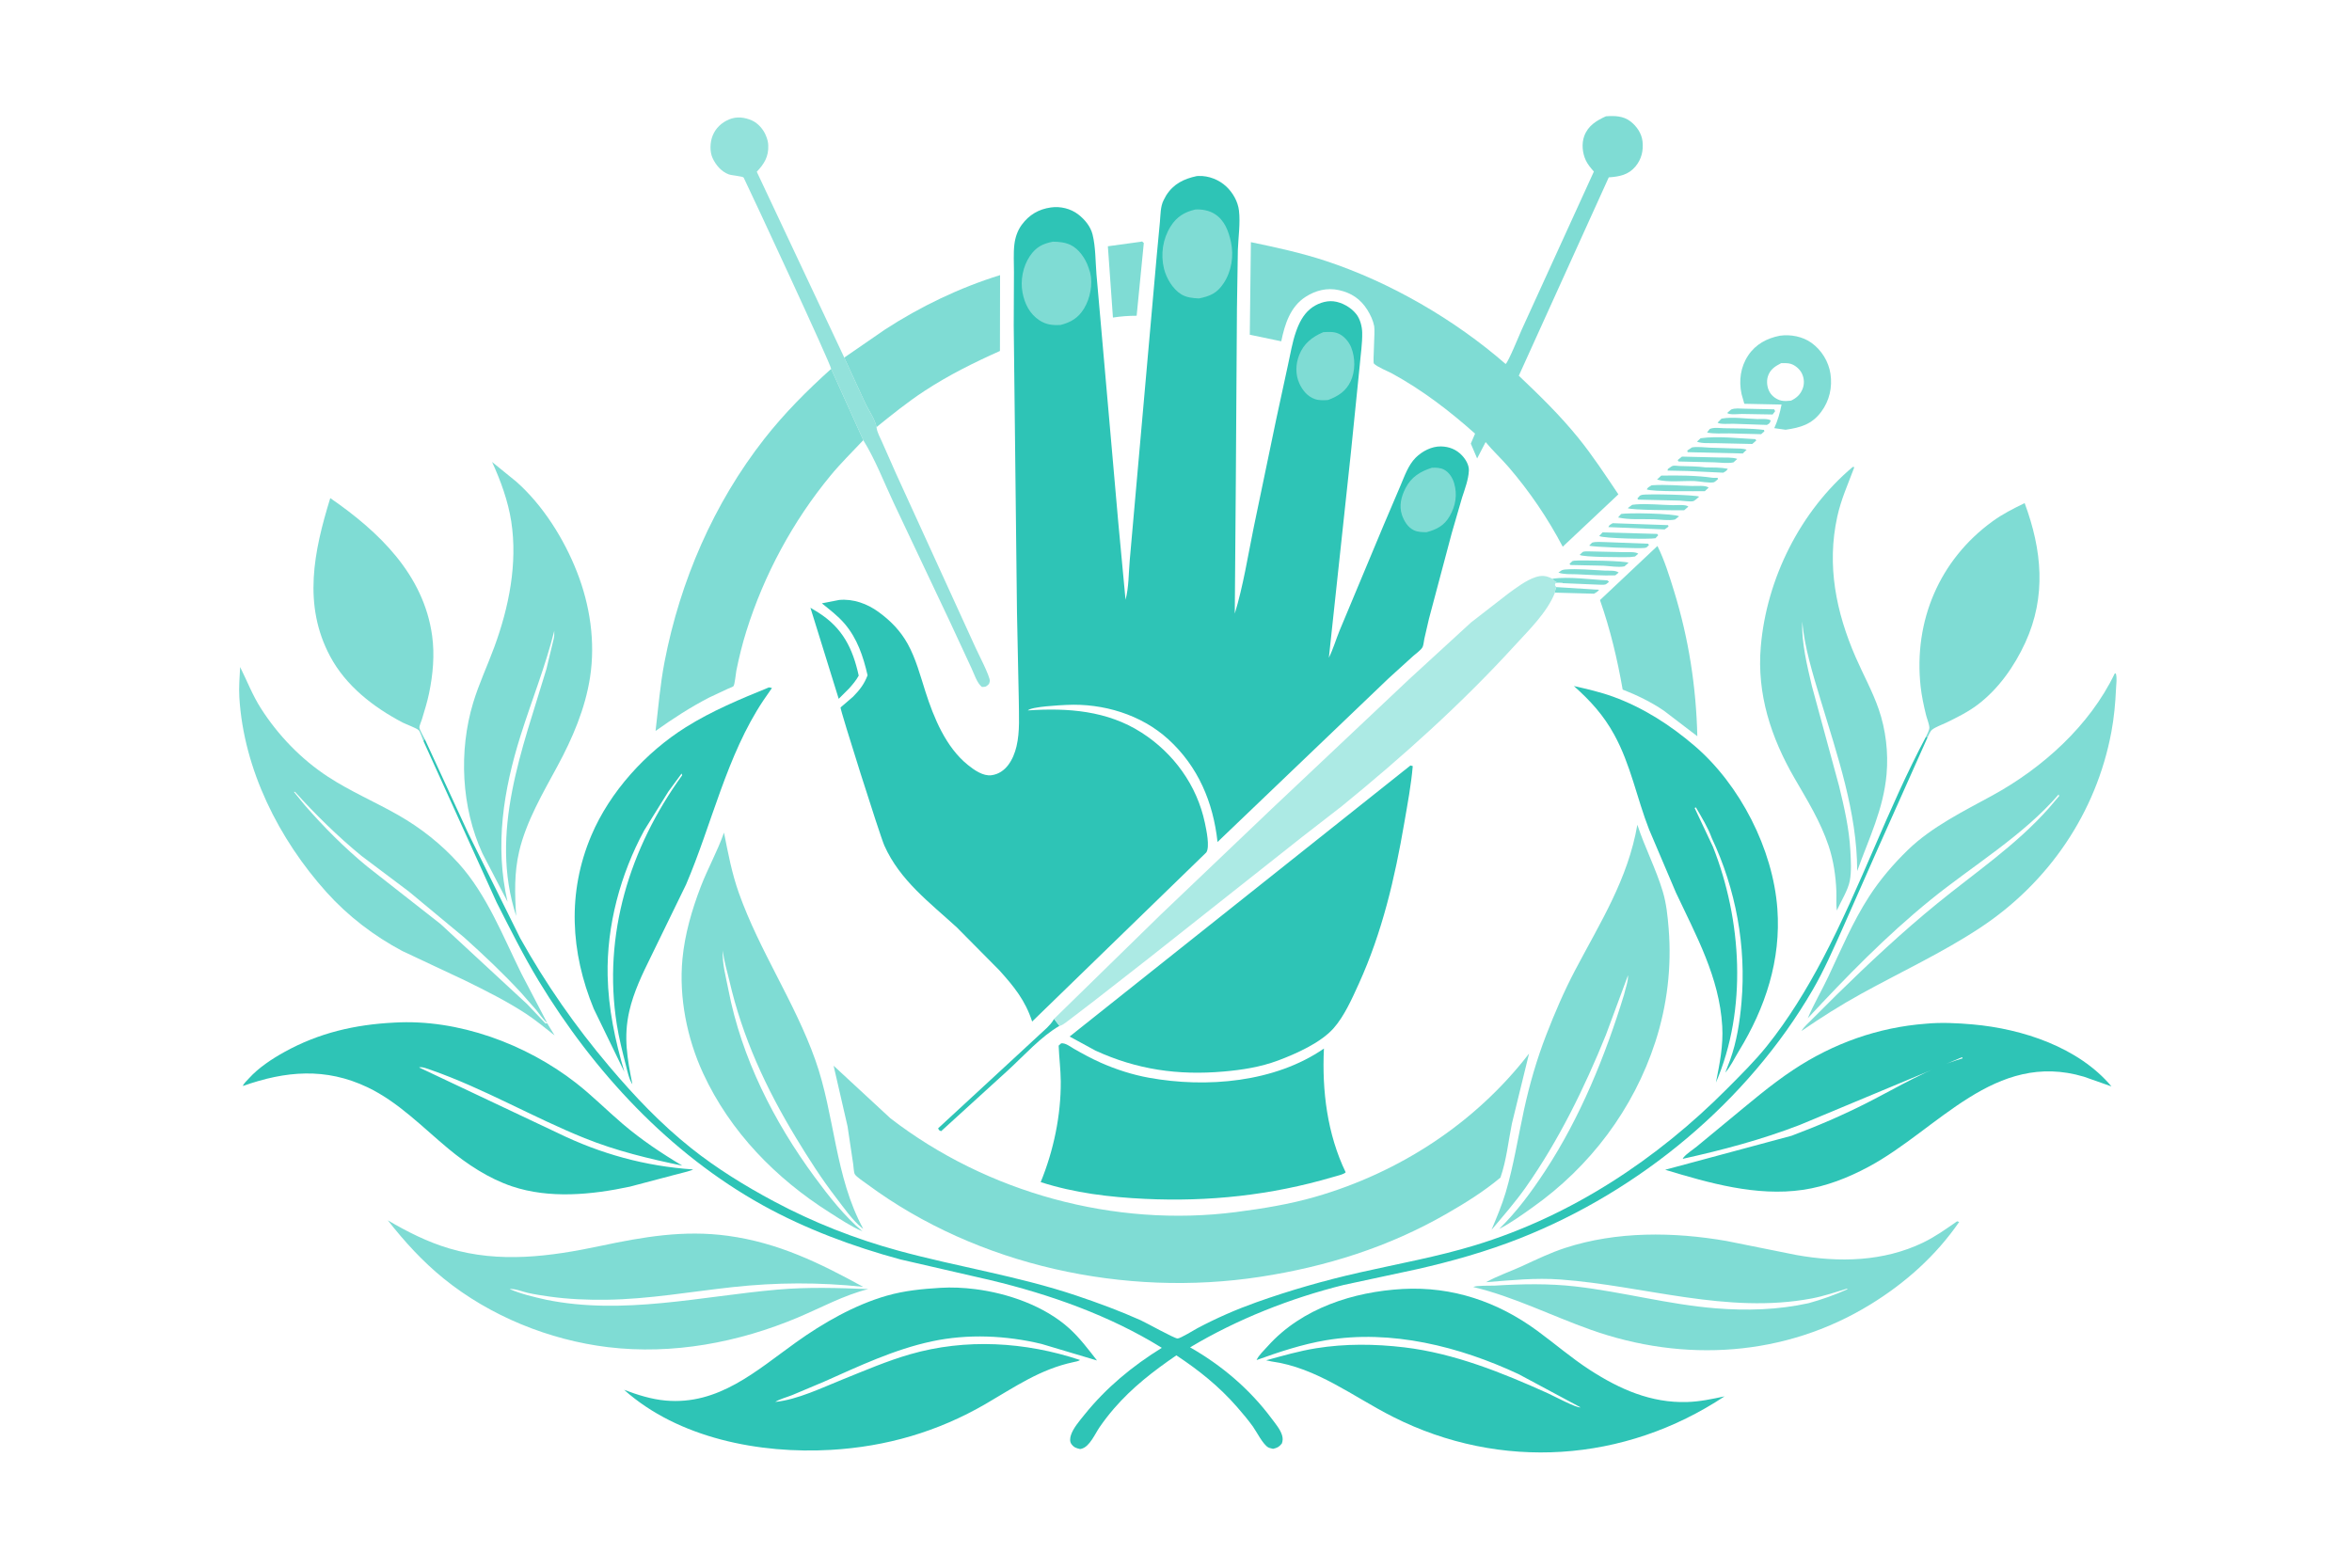 <svg version="1.1" xmlns="http://www.w3.org/2000/svg" style="display: block;" viewBox="0 0 2048 1365" width="1536" height="1024">
<path transform="translate(0,0)" fill="rgb(255,255,255)" d="M -0 -0 L 2048 0 L 2048 1365 L -0 1365 L -0 -0 z"/>
<path transform="translate(0,0)" fill="rgb(127,220,212)" d="M 1355.08 511.149 L 1392.41 513.5 C 1391.15 515.169 1389.78 515.912 1388 516.908 L 1353.96 515.968 C 1353.98 514.257 1354.55 512.756 1355.08 511.149 z"/>
<path transform="translate(0,0)" fill="rgb(127,220,212)" d="M 1507.37 356.5 C 1510.83 355.08 1515.13 355.708 1518.83 355.768 L 1544.9 356.326 L 1545.69 357.966 L 1543.5 360.823 L 1516.79 360.355 C 1513.73 360.366 1506.03 361.356 1503.88 359.5 L 1507.37 356.5 z"/>
<path transform="translate(0,0)" fill="rgb(127,220,212)" d="M 1351.67 503.829 C 1366.57 501.82 1384.34 504.575 1399.5 505.27 L 1401.11 506.5 C 1400.26 507.133 1398.92 508.47 1398 508.831 C 1396.6 509.379 1392.4 508.982 1390.67 508.985 L 1360.7 507.717 C 1360.56 507.357 1360.7 507.554 1360.03 507.472 C 1355.49 506.912 1354.61 507.48 1351.67 503.829 z"/>
<path transform="translate(0,0)" fill="rgb(127,220,212)" d="M 1359.88 496.5 C 1360.8 496.187 1361.55 495.927 1362.52 495.845 C 1373.72 494.906 1386.35 496.304 1397.62 496.812 C 1401.15 496.97 1406.85 496.352 1409.46 498.5 L 1406.5 500.925 C 1395.36 501.34 1383.96 500.421 1372.8 499.979 C 1367.83 499.782 1361.65 500.267 1356.97 498.5 L 1359.88 496.5 z"/>
<path transform="translate(0,0)" fill="rgb(127,220,212)" d="M 1369.2 488.5 C 1369.8 488.313 1369.98 488.232 1370.68 488.153 C 1375.83 487.57 1415.76 488.21 1418.06 490 L 1414.5 493.085 C 1408.9 494.19 1401.95 492.795 1396.23 492.512 L 1367.5 491.901 L 1366.63 490.913 L 1369.2 488.5 z"/>
<path transform="translate(0,0)" fill="rgb(127,220,212)" d="M 1404.23 455.5 L 1452.5 457.179 L 1452.82 458.5 L 1449.5 460.922 L 1400.5 458.9 C 1401.23 456.897 1402.46 456.601 1404.23 455.5 z"/>
<path transform="translate(0,0)" fill="rgb(127,220,212)" d="M 1498.94 364.5 L 1499.56 364.346 C 1508.52 362.727 1520.87 364.573 1530.18 364.797 C 1533.41 364.874 1539.33 364.229 1541.86 366 C 1540.92 368.721 1540.85 368.58 1538.5 369.902 L 1509.33 368.903 C 1506.44 368.871 1497.32 369.561 1495.59 367.915 L 1498.94 364.5 z"/>
<path transform="translate(0,0)" fill="rgb(127,220,212)" d="M 1378.23 480.5 C 1379.64 480.007 1380.97 480.054 1382.44 480.025 L 1414.11 480.724 C 1417.08 480.829 1424.46 480.144 1426.5 482.099 L 1423.71 484.5 L 1419 485.038 C 1413.95 485.134 1377.84 485.232 1375.5 483.036 L 1378.23 480.5 z"/>
<path transform="translate(0,0)" fill="rgb(127,220,212)" d="M 1386.22 472.5 C 1389.31 471.34 1394.74 471.93 1398.16 471.96 L 1434.99 473.365 L 1435.88 474.5 L 1433.86 476.5 C 1433.05 476.818 1432.9 476.916 1431.91 477.062 C 1427.64 477.69 1385.49 476.269 1383.81 475 L 1386.22 472.5 z"/>
<path transform="translate(0,0)" fill="rgb(127,220,212)" d="M 1475.83 418.81 C 1466.22 418.395 1451.84 420.162 1442.87 417.5 L 1446.5 414.051 C 1461.06 413.807 1477.01 413.816 1491.41 415.957 L 1495.5 415.989 L 1496.06 417 C 1495.28 417.618 1493.33 419.561 1492.5 419.796 C 1488.98 420.788 1479.85 419.061 1475.83 418.81 z"/>
<path transform="translate(0,0)" fill="rgb(127,220,212)" d="M 1464.57 397.5 L 1497.27 398.294 C 1502.08 398.451 1508.2 397.907 1512.74 399.5 L 1509.46 402.5 C 1504.54 403.641 1498.09 402.645 1493.03 402.496 L 1461.5 401.742 L 1460.88 400.5 L 1464.57 397.5 z"/>
<path transform="translate(0,0)" fill="rgb(127,220,212)" d="M 1421.22 439.5 L 1424.56 439.122 C 1434.94 438.349 1446.22 439.605 1456.71 439.794 C 1460.13 439.856 1467.88 439.038 1470.14 441 L 1466.5 444.233 C 1460.2 444.306 1419.77 444.139 1417.35 442.367 L 1421.22 439.5 z"/>
<path transform="translate(0,0)" fill="rgb(127,220,212)" d="M 1469.55 410.055 L 1452.04 409.685 L 1452.28 408.306 C 1453.42 407.567 1455.28 405.984 1456.5 405.557 C 1457.77 405.114 1461.41 405.673 1462.87 405.71 C 1470.31 405.897 1477.75 405.92 1485.13 406.896 C 1491.62 406.976 1498.11 406.867 1504.5 408.097 C 1503.32 410.078 1502.46 410.377 1500.5 411.51 L 1469.55 410.055 z"/>
<path transform="translate(0,0)" fill="rgb(127,220,212)" d="M 1488.72 373.5 C 1491.96 371.816 1497.98 372.728 1501.66 372.796 C 1513.04 373.008 1524.69 372.805 1535.99 374.239 L 1536.33 375.5 L 1533.5 377.981 L 1505.81 377.285 C 1499.63 377.198 1492.37 377.837 1486.4 376.5 L 1488.72 373.5 z"/>
<path transform="translate(0,0)" fill="rgb(127,220,212)" d="M 1473.29 389.5 C 1478.05 388.635 1484.24 389.569 1489.16 389.715 L 1509.72 390.363 C 1513.4 390.491 1517.4 390.22 1520.88 391.5 L 1517.5 394.776 L 1469.5 393.64 L 1469.2 392.254 L 1473.29 389.5 z"/>
<path transform="translate(0,0)" fill="rgb(127,220,212)" d="M 1411.53 447.5 C 1417.32 446.238 1457.8 447.028 1462.05 449.5 L 1458.5 452.302 C 1453.16 453.456 1445.67 452.28 1440.14 452.085 C 1430.41 451.742 1418.31 452.728 1408.95 450.5 L 1411.53 447.5 z"/>
<path transform="translate(0,0)" fill="rgb(127,220,212)" d="M 1395.42 463.5 L 1443 464.83 L 1443.88 466 L 1441.5 468.596 C 1436.45 469.601 1395.88 468.813 1392.5 466.643 L 1395.42 463.5 z"/>
<path transform="translate(0,0)" fill="rgb(127,220,212)" d="M 1480.83 381.5 C 1495.64 379.417 1513.5 381.624 1528.5 382.311 L 1529.27 383.5 L 1525.79 386.5 L 1493.45 385.781 C 1488.6 385.653 1482.08 386.241 1477.62 384.5 L 1480.83 381.5 z"/>
<path transform="translate(0,0)" fill="rgb(127,220,212)" d="M 1438.11 422.5 L 1439.02 422.432 C 1450.19 421.679 1462.23 422.833 1473.46 423.08 C 1477.18 423.162 1485.3 422.322 1487.79 424.5 L 1484.5 427.601 C 1477.99 427.565 1437.33 428.257 1433.89 426 C 1434.82 424.208 1436.44 423.58 1438.11 422.5 z"/>
<path transform="translate(0,0)" fill="rgb(127,220,212)" d="M 1427.94 431.5 L 1429.56 430.851 C 1433.89 429.775 1476.93 430.778 1479.5 432.379 L 1477.16 434.5 C 1476.48 434.949 1475.22 436.056 1474.5 436.259 C 1471.87 437 1465.52 435.932 1462.42 435.824 L 1426.5 434.969 L 1425.71 434 L 1427.94 431.5 z"/>
<path transform="translate(0,0)" fill="rgb(46,196,182)" d="M 917.807 887.197 L 922.517 893.289 C 906.485 902.55 891.808 919.005 878.103 931.613 L 819.5 984.982 C 817.627 984.255 817.739 984.324 816.882 982.5 L 885.991 918.677 L 905.478 900.634 C 909.648 896.765 914.436 892.959 917.349 888.005 L 917.807 887.197 z"/>
<path transform="translate(0,0)" fill="rgb(46,196,182)" d="M 705.674 529.127 L 712.56 533.311 C 733.674 546.721 742.46 564.388 747.729 588.251 C 745.424 592.48 742.541 595.826 739.356 599.413 L 730.303 608.445 L 705.674 529.127 z"/>
<path transform="translate(0,0)" fill="rgb(127,220,212)" d="M 992.735 210.471 L 994.5 210.133 L 995.96 211.5 L 989.738 274.819 C 982.667 274.815 976.078 275.335 969.091 276.392 L 964.68 214.321 L 992.735 210.471 z"/>
<path transform="translate(0,0)" fill="rgb(127,220,212)" d="M 1549.85 292.207 C 1559.19 290.925 1569.55 292.837 1577.32 298.402 C 1586.12 304.701 1592.3 314.758 1593.88 325.462 C 1595.62 337.246 1592.97 348.848 1585.88 358.413 C 1577.69 369.465 1567.68 372.275 1554.79 374.106 L 1544.95 372.724 C 1547.98 365.977 1549.9 359.439 1551.28 352.171 L 1518.86 351.504 L 1516.46 343.037 C 1513.95 331.351 1515.54 319.439 1522.25 309.363 C 1528.75 299.611 1538.62 294.376 1549.85 292.207 z"/>
<path transform="translate(0,0)" fill="rgb(255,255,255)" d="M 1550.95 316.1 C 1553.54 316.11 1556.66 315.939 1559.16 316.676 C 1563.18 317.861 1567.17 321.325 1569 325.101 C 1571.06 329.369 1571.33 334.261 1569.54 338.67 C 1567.55 343.584 1564.17 346.563 1559.5 348.768 C 1556.95 349.041 1553.8 349.319 1551.27 348.768 C 1547.08 347.852 1543.08 345.043 1540.94 341.327 C 1538.72 337.468 1538.03 332.128 1539.33 327.812 C 1541.19 321.666 1545.6 318.859 1550.95 316.1 z"/>
<path transform="translate(0,0)" fill="rgb(127,220,212)" d="M 1443.21 475.337 C 1449.3 487.538 1453.68 501.679 1457.69 514.708 C 1470.43 556.048 1476.91 597.792 1477.95 641.044 L 1448.92 618.868 C 1438.04 611.401 1425.22 605.154 1412.94 600.398 C 1408.21 573.5 1402.2 548.242 1393.19 522.448 L 1443.21 475.337 z"/>
<path transform="translate(0,0)" fill="rgb(147,226,219)" d="M 723.701 321.117 C 723.939 317.982 654.536 168.866 647.547 154.507 C 646.988 153.359 637.1 152.652 634.5 151.675 C 628.043 149.249 623.209 143.52 620.434 137.377 C 617.866 131.691 618.262 123.732 620.517 118.025 C 623.111 111.461 628.341 106.553 634.802 103.856 C 641.452 101.08 648.376 101.913 654.814 104.781 C 660.22 107.189 664.957 112.772 667.041 118.246 L 667.295 118.924 C 668.235 121.39 668.857 123.63 668.96 126.291 C 669.347 136.284 665.547 142.375 658.971 149.439 L 735.151 311.263 L 753.5 351.149 C 756.382 357.178 762.098 365.333 763.236 371.806 L 763.37 372.836 C 763.943 376.65 766.571 381.311 768.118 384.918 L 780.084 412 L 849.48 563.953 C 851.575 568.655 862.149 588.902 861.883 593 C 861.827 593.866 861.398 594.667 861.155 595.5 C 858.552 597.999 858.596 598.046 855 598.126 C 850.758 594.872 848.173 586.577 845.894 581.741 L 826.952 540.923 L 778.294 438.044 C 769.718 419.91 762.281 400.239 751.71 383.186 L 723.701 321.117 z"/>
<path transform="translate(0,0)" fill="rgb(127,220,212)" d="M 735.151 311.263 L 770.649 286.791 C 801.534 266.742 835.582 250.357 870.809 239.455 L 870.702 305.502 C 847.932 315.681 825.968 326.59 805.051 340.28 C 790.389 349.878 776.868 360.829 763.236 371.806 C 762.098 365.333 756.382 357.178 753.5 351.149 L 735.151 311.263 z"/>
<path transform="translate(0,0)" fill="rgb(127,220,212)" d="M 1677.05 641.476 C 1677.92 639.45 1679.93 635.904 1679.98 633.742 C 1680.04 630.903 1677.8 625.448 1677.06 622.401 C 1675.06 614.219 1673.26 605.942 1672.36 597.562 C 1666.23 540.857 1688.58 487.5 1735.16 453.746 C 1743.85 447.448 1753.33 442.66 1762.96 438.005 C 1778.04 478.649 1782.05 519.144 1763.51 559.519 C 1754.06 580.094 1740.2 599.849 1722.03 613.591 C 1713.6 619.968 1703.95 624.715 1694.48 629.322 C 1690.8 631.11 1685.47 632.895 1682.34 635.374 C 1680.68 636.683 1679.34 640.159 1678.39 642.053 L 1677.05 641.476 z"/>
<path transform="translate(0,0)" fill="rgb(127,220,212)" d="M 368.679 645.161 C 367.716 642.943 366.105 637.533 364.641 635.863 C 363.017 634.011 353.543 630.66 350.585 629.105 C 325.179 615.755 301.266 597.255 287.5 571.516 C 263.489 526.62 273.311 479.896 287.585 433.647 C 329.846 462.793 368.92 500.144 376.271 553.472 C 378.577 570.205 377.005 587.242 373.598 603.684 C 372.015 611.321 369.644 618.804 367.403 626.269 C 366.894 627.964 365.031 632.067 365.199 633.521 C 365.464 635.809 368.871 641.284 369.949 643.692 L 368.679 645.161 z"/>
<path transform="translate(0,0)" fill="rgb(46,196,182)" d="M 1677.05 641.476 L 1678.39 642.053 L 1635.08 739.048 L 1604.53 808.207 C 1596.35 826.404 1588.37 844.799 1578.33 862.07 C 1521.8 959.264 1427.86 1037.03 1323.69 1078.23 C 1294.58 1089.74 1264.31 1098.32 1233.82 1105.22 L 1170.09 1118.91 C 1123.66 1130.44 1077.36 1148.73 1036.27 1173.27 C 1063.83 1188.98 1088.22 1209.71 1107.24 1235.24 C 1110.42 1239.51 1114.9 1244.78 1116.37 1249.91 C 1117.11 1252.51 1117.06 1254.46 1116.18 1257 C 1113.79 1259.98 1112.21 1260.82 1108.5 1261.65 C 1107.3 1261.3 1105.59 1261.04 1104.5 1260.49 C 1099.79 1258.09 1094.15 1246.66 1090.96 1242.22 C 1086.67 1236.28 1081.88 1230.59 1077.06 1225.08 C 1061.37 1207.15 1044.06 1193.33 1024.31 1180.24 C 1004.22 1194.02 986.021 1208.06 970.003 1226.57 C 965.531 1231.74 961.394 1237.11 957.511 1242.73 C 953.562 1248.45 948.991 1259.46 941.998 1261.51 C 941.418 1261.68 941.066 1261.74 940.5 1261.85 C 937.104 1261.03 935.145 1260.52 932.927 1257.5 C 931.337 1255.34 931.731 1252.16 932.5 1249.76 C 934.46 1243.64 940.053 1237.2 944.078 1232.19 C 963.154 1208.43 985.844 1189.69 1011.64 1173.69 C 966.448 1145.59 914.156 1127.15 862.564 1114.78 L 784.212 1096.75 C 743.117 1085.65 701.23 1070.1 663.981 1049.41 C 582.735 1004.28 517.027 933.247 469.138 854.222 C 455.646 831.958 444.174 808.823 432.389 785.639 L 368.679 645.161 L 369.949 643.692 L 407.778 725.695 L 452.967 816.915 C 475.384 857.014 500.84 893.478 530.443 928.5 C 552.325 954.387 575.321 978.634 601.897 999.818 C 623.874 1017.34 648.95 1032.79 673.724 1046.03 C 708.158 1064.45 744.662 1078.81 782.353 1089.1 C 833.837 1103.15 886.279 1111.08 937.093 1128.13 C 955.882 1134.44 974.965 1141.47 993.043 1149.57 C 998.138 1151.86 1022.33 1165.42 1025.31 1165.56 C 1027.67 1165.67 1040.04 1157.98 1042.68 1156.58 C 1059.28 1147.79 1076.1 1140.4 1093.79 1134.09 C 1123.27 1123.59 1153.02 1115.07 1183.54 1108.15 C 1217.27 1100.5 1251.26 1094.46 1284.41 1084.36 C 1368.2 1058.83 1442.77 1009.55 1504.15 947.734 C 1515.82 935.982 1527.81 924.153 1538.21 911.249 C 1556.99 887.947 1573.23 861.332 1587.18 834.851 C 1620.27 772.043 1643.67 704.173 1677.05 641.476 z"/>
<path transform="translate(0,0)" fill="rgb(172,234,228)" d="M 917.807 887.197 L 1010.59 796.509 L 1107.6 704.005 L 1227.02 591.367 L 1280.91 541.936 L 1313.32 516.789 C 1320.33 511.692 1328.79 505.223 1337.03 502.5 C 1342.6 500.663 1346.58 501.231 1351.67 503.829 C 1354.61 507.48 1355.49 506.912 1360.03 507.472 C 1360.7 507.554 1360.56 507.357 1360.7 507.717 L 1354.5 507.648 L 1353.9 509.398 L 1355.08 511.149 C 1354.55 512.756 1353.98 514.257 1353.96 515.968 C 1347.23 533.218 1331.08 548.769 1318.73 562.289 C 1272.69 612.707 1221.41 658.71 1168.53 701.834 L 1133.78 728.79 L 1000.13 834.506 L 952.646 871.588 L 931.453 887.791 C 929.091 889.481 925.857 892.345 923.136 893.21 L 922.517 893.289 L 917.807 887.197 z"/>
<path transform="translate(0,0)" fill="rgb(127,220,212)" d="M 723.701 321.117 L 751.71 383.186 C 742.192 393.313 732.119 403.197 723.269 413.912 C 690.481 453.611 665.283 500.382 649.885 549.522 C 646.345 560.817 643.496 572.399 641.159 584 C 640.677 586.392 639.867 595.88 638.676 597.43 C 638.261 597.97 634.686 599.299 633.917 599.649 L 617.603 607.284 C 601.044 615.828 586.022 625.642 570.828 636.42 C 573.243 616.291 574.807 596.176 578.653 576.235 C 592.198 505.996 621.407 438.322 665.632 381.908 C 683.004 359.748 702.783 339.894 723.701 321.117 z"/>
<path transform="translate(0,0)" fill="rgb(46,196,182)" d="M 1370.45 597.305 C 1382.03 599.951 1393.57 602.56 1404.75 606.643 C 1430.95 616.211 1454.58 631.406 1475.69 649.522 C 1515.19 683.425 1543.76 739.29 1547.62 791.096 C 1550.95 835.828 1537.24 877.456 1514.11 915.212 C 1510.28 921.462 1507.09 928.471 1502.29 934.015 L 1506.5 923.002 C 1512.26 906.922 1514.91 889.945 1516.39 873 C 1520.68 823.965 1511.53 774.255 1490.54 729.74 C 1487.24 720.558 1481.61 711.458 1476.69 703.008 L 1475.59 703.5 L 1491.5 737.216 C 1516.74 800.952 1521.54 878.997 1494.15 942.647 C 1497.41 925.956 1500.63 910.647 1499.63 893.504 C 1497.14 850.966 1476.99 814.877 1459.29 777.158 L 1435.95 722.26 C 1425.14 694.621 1420.04 666.037 1405.58 639.674 C 1396.23 622.617 1384.92 610.237 1370.45 597.305 z"/>
<path transform="translate(0,0)" fill="rgb(127,220,212)" d="M 1613.28 406.5 L 1614.66 406.688 C 1609.21 421.406 1603.18 434.387 1599.77 449.971 C 1590.52 492.25 1598.74 532.887 1615.71 571.984 C 1622.28 587.12 1630.51 601.943 1635.89 617.517 C 1642.05 635.345 1644.39 655.303 1642.73 674.092 C 1640.03 704.677 1627.32 730.052 1617.15 758.439 C 1617.11 707.114 1599.78 657.575 1585.13 608.864 C 1578.57 587.054 1571.28 563.833 1569.28 541.091 C 1568.65 559.839 1573.47 579.188 1577.71 597.356 L 1601.39 684.5 C 1605.91 703.112 1610.19 721.641 1611.2 740.832 C 1611.64 749.222 1612.27 758.54 1610.73 766.865 C 1609.25 774.884 1602.85 785.191 1599.41 792.808 C 1598.64 787.405 1599.22 781.485 1599.01 776 C 1598.5 762.72 1596.48 749.056 1592.25 736.445 C 1585.14 715.226 1573.68 696.802 1562.57 677.583 C 1542.12 642.218 1529.66 604.24 1533.21 562.924 C 1538.31 503.571 1567.72 444.851 1613.28 406.5 z"/>
<path transform="translate(0,0)" fill="rgb(46,196,182)" d="M 669.546 598.5 C 670.462 598.583 671.282 598.817 672.17 599.047 L 664.724 609.802 C 632.638 657.894 619.98 717.379 597.418 770.12 L 566.842 832.903 C 559.287 848.223 551.744 863.824 547.935 880.562 C 542.785 903.191 546.253 921.9 550.655 944.206 C 547.759 939.909 546.28 932.649 545.002 927.654 C 542.016 915.977 538.95 903.886 537.07 891.982 C 524.756 813.986 548.255 738.252 594.005 675 L 593.5 673.525 L 581.898 689.332 L 560.952 723.023 C 540.244 761.214 528.181 805.876 529.102 849.5 C 529.707 878.132 535.567 906 543.678 933.366 L 516.998 878.379 C 496.715 829.069 493.855 777.09 514.907 727.457 C 531.058 689.379 562.271 655.081 597.11 633.215 C 620.002 618.847 644.617 608.661 669.546 598.5 z"/>
<path transform="translate(0,0)" fill="rgb(127,220,212)" d="M 1425.73 718.143 C 1432.16 737.825 1441.88 756.376 1447.83 776.179 C 1451.02 786.769 1452.12 797.788 1453 808.766 C 1455.67 841.959 1451.68 875.445 1441.41 907.143 C 1422.42 965.729 1384.57 1015.96 1334.34 1051.46 C 1324.92 1058.12 1315.71 1064.87 1305.42 1070.12 C 1320.91 1054.97 1333.55 1037.75 1345.41 1019.68 C 1375.98 973.123 1397.86 919.365 1414.11 866.22 C 1415.28 861.019 1417.87 854.432 1417.6 849.174 L 1398.33 901.188 C 1379.82 946.971 1357.06 993.45 1328.58 1033.87 C 1319.43 1046.85 1308.93 1058.82 1298.72 1070.97 C 1303.2 1060.19 1307.81 1049.43 1311.12 1038.22 C 1318.07 1014.66 1321.79 990.444 1327 966.5 C 1331.84 944.22 1338.18 922.325 1346.42 901.067 C 1353.85 881.909 1361.92 863.114 1371.49 844.915 C 1393.62 802.819 1417.42 765.782 1425.73 718.143 z"/>
<path transform="translate(0,0)" fill="rgb(127,220,212)" d="M 630.42 724.96 C 634.003 742.973 637.211 760.276 643.404 777.682 C 661.326 828.044 691.945 872.463 709.857 922.772 C 727.012 970.953 726.808 1024.41 751.645 1070.01 L 750.425 1069.15 C 742.086 1062.37 734.66 1051.51 728.115 1043.04 C 715.331 1026.5 704.009 1008.73 693.178 990.861 C 666.985 947.656 646.471 903.287 635.091 853.908 C 633.192 845.67 630.278 836.665 629.56 828.302 L 629.5 827.541 C 628.437 838.101 632.276 851.388 634.25 861.84 C 645.728 921.257 673.83 976.682 709.487 1025.11 C 721.77 1041.8 735.1 1058.77 750.943 1072.23 C 741.044 1068 731.645 1061.67 722.56 1055.92 C 675.553 1026.2 635.834 985.587 612.292 934.717 C 598.198 904.262 591.086 868.521 594.239 835.015 C 596.257 813.572 602.462 792.217 610.145 772.173 C 616.137 756.545 624.442 741.707 630.05 726.01 L 630.42 724.96 z"/>
<path transform="translate(0,0)" fill="rgb(127,220,212)" d="M 428.47 402.173 L 449.5 419.274 C 472.7 439.758 491.11 469.181 502.334 497.773 C 513.727 526.794 518.571 558.764 513.772 589.788 C 509.555 617.05 498.494 642.83 485.473 666.931 C 472.791 690.407 458.255 715.085 452.083 741.236 C 447.667 759.942 448.216 778.567 449.452 797.594 C 425.809 724.515 454.935 652.296 475.772 582.574 L 481.998 556.754 C 482.736 554.27 482.63 551.805 482.646 549.232 C 474.836 580.393 462.934 609.861 453.31 640.436 C 438.414 687.765 430.624 736.168 441.956 785.239 L 420.067 743.063 C 401.662 703.049 399.322 653.863 412.012 611.879 C 417.032 595.272 424.53 579.406 430.5 563.126 C 443.121 528.71 450.793 490.751 445.184 454.06 C 442.491 436.441 435.906 418.271 428.47 402.173 z"/>
<path transform="translate(0,0)" fill="rgb(127,220,212)" d="M 1841.35 586.5 L 1842.32 586.264 C 1843.56 590.336 1842.71 595.433 1842.52 599.709 C 1841.94 612.424 1840.81 624.806 1838.47 637.331 C 1825.3 707.83 1783.78 768.614 1723.89 808.063 C 1691.2 829.593 1655.14 846.338 1620.9 865.206 C 1602.73 875.213 1585.69 886.036 1568.61 897.757 C 1570.89 893.92 1575.19 890.288 1578.32 887.086 L 1599.13 866.347 C 1627.37 838.679 1656.24 811.653 1686.9 786.655 C 1720 759.666 1755.44 735.929 1784 703.7 L 1793.08 693 L 1792.5 691.802 C 1761.51 727.749 1717.87 753.639 1681.13 783.456 C 1642.42 814.87 1607.98 850.199 1574.11 886.662 C 1579.34 874.258 1586.34 862.441 1592.09 850.229 C 1603.17 826.721 1613.32 802.627 1627.46 780.721 C 1637.02 765.894 1648.82 752.12 1661.48 739.867 C 1682.02 719.976 1709.8 706.312 1734.72 692.694 C 1778.42 668.82 1819.55 631.895 1841.35 586.5 z"/>
<path transform="translate(0,0)" fill="rgb(127,220,212)" d="M 209.096 580.764 C 215.194 592.969 219.81 605.226 227.242 616.856 C 242.172 640.218 262.263 661.056 285.518 676.268 C 305.147 689.109 326.462 698.141 346.724 709.69 C 366.505 720.965 384.284 735.046 399.529 751.983 C 423.937 779.099 437.959 815.294 453.999 847.74 L 476.468 890.754 C 472.864 887.749 469.965 883.208 467.002 879.549 L 453.632 864.335 C 437.961 847.376 421.203 831.577 404.029 816.157 L 356.066 776.317 L 314.71 745.2 C 294.151 728.35 274.711 709.22 256.896 689.5 L 255.916 689.5 L 265.286 700.994 C 282.018 720.204 299.868 738.13 319.536 754.335 L 383.68 804.633 L 459.097 874.44 L 474.949 891.172 L 476.5 891.078 L 482.899 901.577 C 474.76 895.218 466.605 888.361 457.962 882.701 C 441.328 871.807 423.155 862.733 405.336 853.947 L 350.391 828.127 C 325.76 815.07 303.083 797.733 284.429 777.01 C 242.848 730.818 212.193 669.917 208.41 607.233 C 207.883 598.495 208.645 589.505 209.096 580.764 z"/>
<path transform="translate(0,0)" fill="rgb(127,220,212)" d="M 1704.14 1063.5 C 1704.7 1063.75 1705.36 1063.88 1705.95 1064.05 C 1685.63 1093.56 1658.9 1117.36 1628.5 1136 C 1554.43 1181.41 1466.43 1186.83 1385.18 1157.96 C 1350.97 1145.8 1318.22 1129.18 1282.83 1120.71 C 1285.73 1119.19 1298.09 1119.72 1301.97 1119.48 C 1325.21 1118.04 1348.71 1117.58 1371.88 1120.24 C 1412.75 1124.94 1452.73 1135.95 1493.77 1139.26 C 1521.01 1141.46 1548.07 1140.68 1574.82 1134.81 C 1586.53 1131.57 1597.42 1127.71 1608.5 1122.74 L 1608.5 1122.1 C 1598.21 1125.21 1588.1 1128.69 1577.5 1130.7 C 1503.83 1144.61 1431.86 1119.59 1359 1114.2 C 1336.71 1112.55 1316.12 1114.82 1294 1116.52 C 1303.91 1111.02 1315.06 1107.22 1325.39 1102.49 C 1337.64 1096.88 1349.96 1090.88 1362.79 1086.7 C 1407.8 1072.02 1457.25 1072.62 1503.36 1080.63 L 1564.15 1092.84 C 1601.34 1099.5 1639.95 1098.69 1674.49 1082.05 C 1685.06 1076.96 1694.54 1070.17 1704.14 1063.5 z"/>
<path transform="translate(0,0)" fill="rgb(127,220,212)" d="M 337.683 1062.64 C 354.532 1072.57 372.408 1081.57 391.202 1087.14 C 435.084 1100.15 478.991 1094.22 522.851 1084.94 C 560.174 1077.04 595.44 1070.91 633.761 1076.12 C 677.456 1082.06 713.477 1099.65 751.564 1120.56 C 713.127 1116.5 676.239 1116.64 637.827 1120.82 C 601.09 1124.81 565.175 1131.32 528.078 1131.81 C 511.73 1132.03 494.744 1131.35 478.562 1129.06 C 472.171 1128.16 465.672 1127.2 459.378 1125.76 C 454.468 1124.64 448.749 1122.08 443.741 1122.5 C 453.938 1126.86 464.769 1129.37 475.556 1131.8 C 542.472 1145.47 610.407 1128.8 677.238 1122.96 C 703.666 1120.66 729.56 1121.5 756 1122.52 C 734.511 1127.96 715.341 1138.58 695.055 1147.15 C 643.125 1169.06 585.73 1179.89 529.459 1173.11 C 478.216 1166.93 426.67 1146.02 386.483 1113.47 C 367.949 1098.45 352.376 1081.35 337.683 1062.64 z"/>
<path transform="translate(0,0)" fill="rgb(46,196,182)" d="M 1676.75 891.428 C 1690.05 890.131 1704.45 890.844 1717.74 892.019 C 1760.96 895.839 1809.95 911.921 1838.56 946.015 L 1814.58 937.565 C 1736.83 914.429 1687.82 983.329 1627.25 1015.91 C 1609.35 1025.54 1589.99 1033.16 1569.79 1036.11 C 1529.42 1042.01 1488.17 1030.18 1449.95 1018.6 L 1560.06 988.968 C 1582.53 980.558 1604.48 971.119 1625.88 960.247 C 1652.4 946.774 1679.49 930.155 1708.1 921.82 L 1708.93 921.587 L 1708.5 920.583 L 1566.96 979.634 C 1533.58 992.492 1500.1 1001.34 1465.26 1009.08 C 1465.5 1008.53 1465.53 1008.36 1465.97 1007.84 C 1468.82 1004.43 1474.02 1001.19 1477.52 998.325 L 1504.15 976.334 C 1522.89 960.961 1541.48 944.8 1561.72 931.418 C 1596.36 908.511 1635.32 894.571 1676.75 891.428 z"/>
<path transform="translate(0,0)" fill="rgb(46,196,182)" d="M 343.357 890.436 C 398.866 887.137 458.048 909.095 501.514 942.967 C 515.75 954.061 528.54 967.019 542.287 978.723 C 558.573 992.59 575.772 1004.09 594.1 1015.03 C 564.777 1008.91 536.876 1002.28 509 991.044 C 463.931 972.884 421.392 947.829 375.517 931.778 C 373.048 930.915 367.057 928.481 364.928 929.5 L 485.747 986.611 C 523.197 1004.88 562.008 1015.52 603.545 1018.33 C 603.035 1018.62 602.804 1018.78 602.193 1018.99 C 597.28 1020.74 591.857 1021.72 586.823 1023.18 L 548.483 1033.31 C 515.373 1040.38 478.522 1044.04 445.824 1033.05 C 425.576 1026.25 406.672 1013.77 390.343 1000.2 C 367.831 981.492 346.799 959.557 320.036 946.785 C 283.562 929.378 248.512 932.495 211.53 945.649 C 211.725 943.943 215.416 940.479 216.775 938.981 C 225.214 929.683 236.631 922.155 247.544 916.098 C 277.675 899.373 309.099 892.13 343.357 890.436 z"/>
<path transform="translate(0,0)" fill="rgb(46,196,182)" d="M 924.008 908.5 C 927.905 908.048 931.885 911.394 935.321 913.352 C 942.875 917.655 950.489 921.818 958.441 925.345 C 971.814 931.275 986.055 935.859 1000.47 938.466 C 1050.55 947.529 1110.04 942.566 1152.81 913.049 C 1151.04 949.79 1155.68 987.369 1171.73 1020.82 C 1170.35 1022.65 1162.93 1024.21 1160.41 1025.02 C 1106.82 1040.79 1052.67 1046.59 996.868 1043.95 C 966.069 1042.48 935.646 1038.84 906.187 1029.36 C 917.395 1002.04 923.909 971.072 923.659 941.507 C 923.572 931.153 922.209 920.858 921.827 910.5 L 924.008 908.5 z"/>
<path transform="translate(0,0)" fill="rgb(127,220,212)" d="M 1398.34 101.127 C 1405.82 100.567 1413.4 100.729 1419.63 105.482 C 1425.15 109.694 1429.45 116.003 1430.22 122.966 C 1431.12 131.004 1429.3 138.659 1424.02 144.898 C 1417.78 152.26 1409.99 153.658 1400.83 154.296 L 1322.5 327.055 C 1340.78 344.381 1358.41 361.578 1374.29 381.175 C 1386.95 396.799 1397.98 413.708 1409.2 430.369 L 1360.75 475.97 C 1347.56 450.937 1332.19 428.293 1313.77 406.791 C 1307.29 399.224 1299.94 392.56 1293.6 384.835 L 1286.21 399.113 L 1280.7 386.19 L 1284.41 377.513 C 1262.21 357.68 1238.3 339.405 1212.12 325.101 C 1208.16 322.989 1199.09 319.419 1196.27 316.409 C 1195.31 315.387 1197.45 288.474 1196.58 283.863 C 1195.64 278.893 1193.23 273.86 1190.56 269.608 C 1184.66 260.226 1176.62 254.874 1165.83 252.497 C 1155.5 250.224 1145.66 252.707 1136.92 258.307 C 1123.45 266.944 1118.7 282.31 1115.65 297.076 L 1088.25 291.349 L 1089.21 210.732 C 1111.11 215.295 1133.22 220.074 1154.5 227.11 C 1210.67 245.68 1266.49 278.077 1311.02 316.833 C 1313.33 315.325 1323.26 290.806 1325.01 287 L 1387.86 149.26 C 1385.21 146.2 1382.54 143.123 1380.82 139.428 C 1377.87 133.11 1377.05 124.916 1379.48 118.321 C 1382.8 109.3 1390.02 104.915 1398.34 101.127 z"/>
<path transform="translate(0,0)" fill="rgb(46,196,182)" d="M 1221.55 1122.42 C 1264.77 1120.12 1304.06 1133.53 1338.61 1158.86 C 1353.97 1170.12 1368.51 1182.71 1384.52 1193.05 C 1410.36 1209.74 1437.55 1221.82 1469 1220.88 C 1480.17 1220.55 1490.76 1218.28 1501.64 1215.95 C 1414.66 1273.63 1306.56 1281.06 1213 1233.82 C 1178.21 1216.25 1146.77 1191.01 1107.17 1185.54 L 1102.5 1184.55 C 1116.8 1180.63 1131.38 1176.39 1146.03 1174.05 C 1171.46 1169.97 1197.31 1170.25 1222.84 1173.28 C 1266.17 1178.43 1308.3 1195.43 1347.74 1213.24 C 1352.17 1215.24 1373.27 1226.47 1376.2 1225.5 L 1322.39 1196.64 C 1271 1172.57 1211.39 1157.47 1154.5 1167.1 C 1133.9 1170.58 1113.76 1177.26 1094.15 1184.35 C 1095.83 1180.32 1101.07 1175.4 1104.04 1172.08 C 1133.6 1139.18 1178.53 1124.8 1221.55 1122.42 z"/>
<path transform="translate(0,0)" fill="rgb(46,196,182)" d="M 818.859 1121.43 C 828.712 1120.8 839.246 1121.33 849.035 1122.56 C 877.676 1126.17 909.461 1137.18 931.17 1156.87 C 940.239 1165.1 947.714 1175.09 955.218 1184.71 L 907 1170.32 C 876.066 1162.85 842.699 1161.36 811.5 1168.03 C 778.413 1175.11 748.129 1189.58 717.422 1203.21 L 689.738 1214.87 C 685.026 1216.74 679.293 1218.18 675 1220.8 C 694.327 1218.9 716.012 1208.32 733.935 1201.13 C 753.239 1193.38 772.366 1185.11 792.385 1179.33 C 840.889 1165.34 892.712 1168.38 940.5 1184.31 C 938.782 1185.42 936.74 1185.69 934.772 1186.12 C 905.605 1192.34 883.65 1207.78 858.319 1222.5 C 816.595 1246.74 771.785 1259.76 723.579 1262.56 C 661.688 1266.17 590.769 1252.55 543.409 1210.24 C 554.991 1214.62 567.098 1218.49 579.5 1219.6 C 625.681 1223.76 658.412 1193.77 693.151 1168.9 C 716.701 1152.05 744.172 1136.28 772.142 1128.29 C 787.601 1123.87 802.876 1122.4 818.859 1121.43 z"/>
<path transform="translate(0,0)" fill="rgb(46,196,182)" d="M 1228.15 666.5 L 1230.15 667.047 C 1228.77 683.463 1225.56 700.26 1222.78 716.5 C 1214.53 764.694 1203.57 811.681 1183.26 856.428 C 1177.44 869.245 1170.48 885.037 1161.03 895.568 C 1149.83 908.063 1128.55 917.598 1112.9 923.438 C 1097.57 929.161 1081.74 931.628 1065.52 933.047 C 1025.86 936.517 990.083 931.44 953.815 914.799 L 931.38 902.573 L 1228.15 666.5 z"/>
<path transform="translate(0,0)" fill="rgb(127,220,212)" d="M 1331.41 917.435 L 1316.49 978.386 C 1313.33 993.972 1311.77 1010.38 1306.5 1025.44 C 1291.83 1037.65 1276.18 1047.4 1259.67 1056.89 C 1208.95 1086.03 1154.88 1103 1097.23 1111.86 C 979.717 1129.91 851.421 1102.43 755.283 1031.31 C 752.931 1029.57 745.557 1024.75 744.285 1022.41 C 743.388 1020.75 743.244 1015.79 742.931 1013.77 L 738 980.776 L 725.862 927.99 L 775.315 973.774 C 859.672 1038.8 970.591 1069.09 1076.36 1055.43 C 1099.51 1052.44 1122.82 1048.66 1145.28 1042.18 C 1218.56 1021.04 1284.76 977.951 1331.41 917.435 z"/>
<path transform="translate(0,0)" fill="rgb(46,196,182)" d="M 1042.02 153.204 L 1043.64 153.096 C 1052.45 152.758 1061.52 156.343 1067.9 162.386 C 1073.59 167.782 1077.91 175.385 1078.83 183.233 C 1080.11 194.085 1078.27 206.539 1077.86 217.56 L 1077.07 268.27 L 1076.09 419.5 L 1075.18 534.234 C 1082.55 510.118 1086.63 483.838 1091.69 459.071 L 1111.2 365.293 L 1121.5 317.674 C 1123.62 308.199 1125.21 298.104 1128.41 288.938 C 1131.03 281.419 1134.55 274.178 1140.75 268.99 C 1146.17 264.451 1154.12 261.446 1161.24 262.261 C 1168.55 263.097 1176.45 267.612 1180.98 273.404 C 1184.37 277.732 1186.02 284.112 1186.13 289.523 C 1186.32 299.031 1184.77 308.705 1183.98 318.172 L 1176.25 394.445 L 1157.11 572.647 C 1160.83 565.213 1163.3 556.69 1166.46 548.953 L 1204.88 457 L 1219.36 423.034 C 1222.93 414.673 1226.18 404.946 1232.73 398.405 C 1238.36 392.791 1246.69 388.475 1254.72 388.636 C 1261.88 388.78 1268.14 391.267 1273.06 396.5 C 1276.29 399.936 1279.25 404.877 1279.02 409.738 C 1278.66 417.552 1275.46 425.838 1273.08 433.24 L 1264.12 464.101 L 1244.26 538.772 L 1240.23 556.224 C 1239.8 558.217 1239.56 561.668 1238.72 563.35 C 1237.47 565.865 1232.79 569.176 1230.55 571.16 L 1209.2 590.537 L 1060.17 733.139 C 1056.39 698.578 1043.33 667.47 1017.35 643.748 C 993.682 622.135 960.511 612.253 928.844 613.752 C 923.026 614.028 898.02 615.221 895.005 618.546 C 929.708 616.24 963.991 618.604 994.071 637.914 C 1022.01 655.846 1042.28 683.842 1049.15 716.487 C 1050.43 722.612 1053.62 737.305 1050.4 742.23 L 898.742 889.514 C 892.751 871.042 882.92 859.043 870.122 844.838 L 833.2 807.566 C 809.369 785.741 783.593 766.589 770.06 736.278 C 766.238 727.716 731.441 617.803 731.901 615.984 C 731.947 615.798 741.601 607.835 742.851 606.557 C 748.56 600.719 752.492 595.688 755.446 587.964 C 751.692 571.653 746.481 555.878 735.382 542.949 C 729.639 536.259 722.463 530.808 715.631 525.29 L 730.71 522.347 C 742.982 521.183 755.164 525.63 764.994 532.802 C 775.541 540.498 784.013 549.158 790.389 560.634 C 797.414 573.277 801.382 588.338 805.778 602.082 C 813.075 624.898 823.544 650.501 842.692 665.98 C 848.13 670.376 856.051 675.999 863.368 674.998 C 875.956 673.276 882.435 661.158 885.107 649.928 C 888.219 636.847 887.162 622.544 887.106 609.185 L 885.532 533.063 L 882.701 283.392 L 882.899 236.623 C 882.934 228.895 882.353 220.53 883.251 212.872 C 883.975 206.704 885.959 200.685 889.644 195.663 C 896.057 186.92 904.394 182.003 915.089 180.502 C 923.343 179.343 932.282 181.47 938.909 186.601 C 944.538 190.959 949.593 197.018 951.346 204.065 C 954.044 214.909 953.828 227.451 954.737 238.601 L 959.925 297.597 L 973.7 454.413 L 980.058 522.187 C 982.934 511.495 982.742 499.08 983.7 488.01 L 988.899 429.172 L 1007.32 221.433 L 1010 193 C 1010.53 187.008 1010.41 179.675 1013.18 174.248 L 1015.4 170.114 C 1021.73 160.024 1030.72 155.624 1042.02 153.204 z"/>
<path transform="translate(0,0)" fill="rgb(127,220,212)" d="M 1246.72 407.23 C 1250.09 407.019 1254.21 407.153 1257.27 408.762 C 1261.86 411.175 1264.8 415.872 1266.21 420.735 C 1269.13 430.836 1267.47 440.352 1262.34 449.305 C 1257.6 457.565 1251.11 460.945 1242.17 463.345 C 1238.46 463.26 1234.54 463.294 1231.13 461.64 C 1225.84 459.084 1222.59 453.682 1220.75 448.314 C 1218.03 440.339 1220.15 432.194 1223.88 424.933 C 1228.89 415.217 1236.7 410.464 1246.72 407.23 z"/>
<path transform="translate(0,0)" fill="rgb(127,220,212)" d="M 1152.2 289.134 C 1156.7 288.913 1160.78 288.492 1165.06 290.193 C 1170.18 292.228 1174.55 297.37 1176.56 302.426 C 1180.19 311.563 1180.26 323.075 1176.04 332 C 1171.95 340.642 1165.07 344.981 1156.4 348.203 C 1152.69 348.494 1148.52 348.662 1144.96 347.415 C 1138.59 345.185 1134.22 339.897 1131.48 333.934 C 1127.87 326.104 1128.1 316.957 1131.25 309.026 C 1135.25 298.973 1142.54 293.305 1152.2 289.134 z"/>
<path transform="translate(0,0)" fill="rgb(127,220,212)" d="M 916.841 210.318 C 921.987 210.345 927.227 210.866 931.95 213.034 C 939.435 216.469 945.205 225.121 947.775 232.717 L 948.204 234 L 949.211 237.104 C 951.725 247.161 949.302 259.701 943.944 268.5 C 938.893 276.794 932.4 280.616 923.23 282.915 C 916.552 283.209 910.901 282.612 905.184 278.876 C 896.625 273.282 892.296 264.579 890.391 254.8 C 888.304 244.084 890.689 231.802 896.812 222.779 C 902.02 215.104 907.863 212.059 916.841 210.318 z"/>
<path transform="translate(0,0)" fill="rgb(127,220,212)" d="M 1040.81 182.309 C 1046.58 181.943 1052.96 183.127 1057.84 186.273 C 1066.34 191.754 1069.74 201.046 1071.82 210.466 C 1074.5 222.654 1072.39 236.098 1065.45 246.56 C 1059.8 255.073 1053.92 257.709 1044.02 259.757 C 1038.78 259.51 1033.22 258.997 1028.65 256.209 C 1021.14 251.633 1015.52 242.041 1013.5 233.658 C 1010.51 221.242 1012.48 207.922 1019.28 197.063 C 1024.5 188.721 1031.36 184.459 1040.81 182.309 z"/>
</svg>